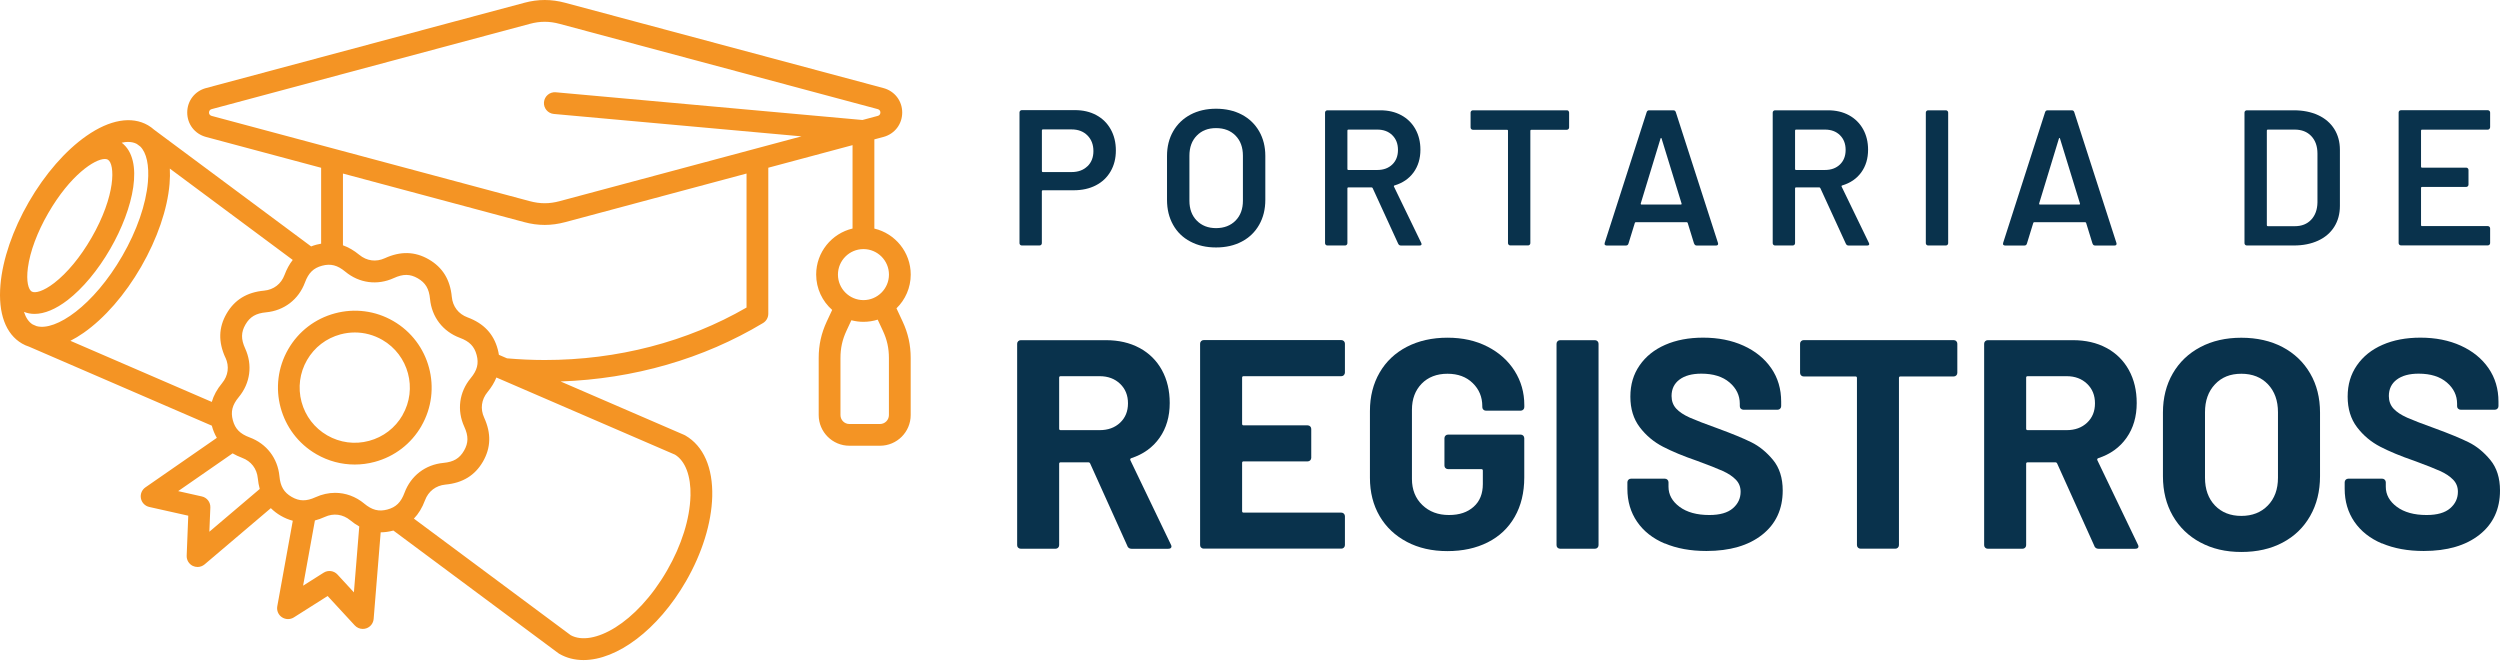 <svg xmlns="http://www.w3.org/2000/svg" width="412" height="109" viewBox="0 0 412 109" fill="none"><path d="M185.795 89.985L179.66 76.384C179.593 76.25 179.496 76.191 179.363 76.191H174.794C174.631 76.191 174.549 76.273 174.549 76.436V89.844C174.549 90.007 174.49 90.148 174.378 90.26C174.26 90.378 174.126 90.43 173.962 90.43H168.213C168.05 90.43 167.909 90.371 167.797 90.26C167.678 90.148 167.626 90.007 167.626 89.844V56.648C167.626 56.484 167.686 56.343 167.797 56.232C167.909 56.12 168.05 56.061 168.213 56.061H182.259C184.354 56.061 186.196 56.484 187.786 57.339C189.376 58.193 190.601 59.404 191.47 60.971C192.339 62.546 192.77 64.358 192.77 66.423C192.77 68.651 192.213 70.561 191.099 72.143C189.985 73.732 188.432 74.854 186.434 75.507C186.271 75.574 186.219 75.686 186.285 75.849L192.963 89.747C193.03 89.881 193.06 89.977 193.06 90.044C193.06 90.304 192.882 90.438 192.518 90.438H186.479C186.152 90.438 185.922 90.289 185.788 90L185.795 89.985ZM174.549 62.241V70.642C174.549 70.806 174.631 70.887 174.794 70.887H181.227C182.601 70.887 183.723 70.479 184.592 69.662C185.461 68.845 185.892 67.782 185.892 66.468C185.892 65.153 185.461 64.083 184.592 63.251C183.723 62.419 182.601 61.996 181.227 61.996H174.794C174.631 61.996 174.549 62.078 174.549 62.241Z" fill="#09324C"></path><path d="M221.472 61.825C221.353 61.936 221.219 61.996 221.056 61.996H204.945C204.781 61.996 204.699 62.077 204.699 62.241V69.855C204.699 70.018 204.781 70.1 204.945 70.1H215.507C215.671 70.1 215.812 70.159 215.923 70.27C216.035 70.389 216.094 70.523 216.094 70.686V75.448C216.094 75.611 216.035 75.752 215.923 75.864C215.804 75.983 215.671 76.035 215.507 76.035H204.945C204.781 76.035 204.699 76.116 204.699 76.28V84.235C204.699 84.399 204.781 84.48 204.945 84.48H221.056C221.219 84.48 221.36 84.54 221.472 84.651C221.583 84.77 221.643 84.904 221.643 85.067V89.828C221.643 89.992 221.583 90.133 221.472 90.244C221.353 90.363 221.219 90.415 221.056 90.415H198.363C198.2 90.415 198.059 90.356 197.947 90.244C197.828 90.133 197.776 89.992 197.776 89.828V56.633C197.776 56.469 197.836 56.328 197.947 56.217C198.059 56.105 198.2 56.046 198.363 56.046H221.056C221.219 56.046 221.36 56.105 221.472 56.217C221.583 56.328 221.643 56.469 221.643 56.633V61.394C221.643 61.557 221.583 61.699 221.472 61.81V61.825Z" fill="#09324C"></path><path d="M231.856 89.301C229.925 88.283 228.424 86.872 227.362 85.052C226.3 83.232 225.765 81.13 225.765 78.738V67.737C225.765 65.345 226.3 63.236 227.362 61.401C228.424 59.566 229.925 58.155 231.856 57.152C233.788 56.157 236.016 55.652 238.534 55.652C241.052 55.652 243.221 56.142 245.137 57.123C247.054 58.103 248.54 59.44 249.609 61.126C250.671 62.812 251.206 64.684 251.206 66.749V67.091C251.206 67.254 251.147 67.395 251.035 67.507C250.916 67.618 250.783 67.678 250.619 67.678H244.87C244.707 67.678 244.566 67.618 244.454 67.507C244.343 67.395 244.283 67.254 244.283 67.091V66.942C244.283 65.434 243.763 64.164 242.709 63.139C241.661 62.107 240.272 61.594 238.534 61.594C236.796 61.594 235.347 62.144 234.285 63.236C233.223 64.335 232.688 65.761 232.688 67.537V78.931C232.688 80.699 233.26 82.133 234.404 83.232C235.548 84.331 237.004 84.874 238.772 84.874C240.54 84.874 241.832 84.421 242.85 83.522C243.867 82.623 244.372 81.368 244.372 79.763V77.557C244.372 77.394 244.291 77.312 244.127 77.312H238.631C238.467 77.312 238.326 77.252 238.215 77.141C238.096 77.03 238.044 76.888 238.044 76.725V72.209C238.044 72.045 238.103 71.904 238.215 71.793C238.326 71.681 238.467 71.622 238.631 71.622H250.612C250.775 71.622 250.916 71.681 251.028 71.793C251.139 71.912 251.199 72.045 251.199 72.209V78.694C251.199 81.182 250.671 83.343 249.624 85.178C248.577 87.013 247.098 88.409 245.182 89.375C243.266 90.341 241.052 90.823 238.527 90.823C236.001 90.823 233.78 90.318 231.849 89.301H231.856Z" fill="#09324C"></path><path d="M256.688 90.26C256.569 90.148 256.517 90.007 256.517 89.844V56.648C256.517 56.484 256.577 56.343 256.688 56.232C256.799 56.12 256.94 56.061 257.104 56.061H262.853C263.017 56.061 263.158 56.12 263.269 56.232C263.381 56.343 263.44 56.484 263.44 56.648V89.844C263.44 90.007 263.381 90.148 263.269 90.26C263.15 90.378 263.017 90.43 262.853 90.43H257.104C256.94 90.43 256.799 90.371 256.688 90.26Z" fill="#09324C"></path><path d="M274.337 89.569C272.376 88.737 270.861 87.541 269.791 85.981C268.729 84.428 268.194 82.616 268.194 80.551V79.474C268.194 79.311 268.253 79.169 268.365 79.058C268.476 78.947 268.617 78.887 268.781 78.887H274.382C274.545 78.887 274.686 78.947 274.797 79.058C274.909 79.177 274.968 79.311 274.968 79.474V80.209C274.968 81.517 275.577 82.624 276.788 83.522C277.999 84.421 279.633 84.874 281.698 84.874C283.436 84.874 284.729 84.503 285.575 83.767C286.43 83.032 286.853 82.126 286.853 81.041C286.853 80.254 286.593 79.593 286.066 79.051C285.538 78.508 284.833 78.033 283.926 77.624C283.028 77.216 281.594 76.651 279.633 75.931C277.442 75.181 275.585 74.408 274.062 73.621C272.539 72.833 271.262 71.764 270.229 70.404C269.197 69.045 268.684 67.366 268.684 65.368C268.684 63.37 269.189 61.684 270.207 60.213C271.225 58.742 272.628 57.613 274.433 56.826C276.231 56.039 278.311 55.645 280.673 55.645C283.161 55.645 285.382 56.083 287.329 56.967C289.275 57.851 290.797 59.084 291.897 60.674C292.996 62.263 293.538 64.106 293.538 66.2V66.936C293.538 67.099 293.479 67.24 293.367 67.352C293.249 67.47 293.115 67.522 292.952 67.522H287.306C287.143 67.522 287.002 67.463 286.89 67.352C286.771 67.24 286.719 67.099 286.719 66.936V66.542C286.719 65.168 286.155 63.994 285.026 63.028C283.897 62.063 282.352 61.58 280.383 61.58C278.846 61.58 277.642 61.907 276.773 62.56C275.904 63.214 275.473 64.113 275.473 65.264C275.473 66.081 275.726 66.772 276.231 67.329C276.736 67.886 277.494 68.384 278.489 68.83C279.485 69.268 281.037 69.87 283.132 70.62C285.457 71.474 287.284 72.224 288.606 72.878C289.936 73.532 291.124 74.505 292.194 75.797C293.256 77.09 293.791 78.768 293.791 80.833C293.791 83.909 292.662 86.345 290.404 88.128C288.146 89.91 285.085 90.802 281.223 90.802C278.601 90.802 276.313 90.386 274.344 89.546L274.337 89.569Z" fill="#09324C"></path><path d="M322.396 56.224C322.508 56.336 322.567 56.477 322.567 56.64V61.453C322.567 61.617 322.508 61.758 322.396 61.869C322.277 61.988 322.144 62.04 321.98 62.04H313.193C313.029 62.04 312.948 62.122 312.948 62.285V89.836C312.948 89.999 312.888 90.14 312.777 90.252C312.658 90.371 312.524 90.423 312.361 90.423H306.612C306.448 90.423 306.307 90.363 306.196 90.252C306.084 90.14 306.025 89.999 306.025 89.836V62.285C306.025 62.122 305.943 62.04 305.78 62.04H297.237C297.074 62.04 296.933 61.981 296.821 61.869C296.71 61.758 296.651 61.617 296.651 61.453V56.64C296.651 56.477 296.71 56.336 296.821 56.224C296.933 56.113 297.074 56.053 297.237 56.053H321.988C322.151 56.053 322.292 56.113 322.404 56.224H322.396Z" fill="#09324C"></path><path d="M345.155 89.985L339.02 76.384C338.953 76.25 338.857 76.191 338.723 76.191H334.155C333.991 76.191 333.909 76.273 333.909 76.436V89.844C333.909 90.007 333.85 90.148 333.739 90.26C333.62 90.378 333.486 90.43 333.323 90.43H327.573C327.41 90.43 327.269 90.371 327.157 90.26C327.046 90.148 326.987 90.007 326.987 89.844V56.648C326.987 56.484 327.046 56.343 327.157 56.232C327.269 56.12 327.41 56.061 327.573 56.061H341.62C343.714 56.061 345.557 56.484 347.146 57.339C348.736 58.193 349.961 59.404 350.83 60.971C351.7 62.546 352.13 64.358 352.13 66.423C352.13 68.651 351.573 70.561 350.459 72.143C349.345 73.732 347.792 74.854 345.794 75.507C345.631 75.574 345.579 75.686 345.646 75.849L352.323 89.747C352.39 89.881 352.42 89.977 352.42 90.044C352.42 90.304 352.242 90.438 351.878 90.438H345.839C345.512 90.438 345.282 90.289 345.148 90L345.155 89.985ZM333.909 62.241V70.642C333.909 70.806 333.991 70.887 334.155 70.887H340.587C341.961 70.887 343.083 70.479 343.952 69.662C344.821 68.845 345.252 67.782 345.252 66.468C345.252 65.153 344.821 64.083 343.952 63.251C343.083 62.419 341.961 61.996 340.587 61.996H334.155C333.991 61.996 333.909 62.078 333.909 62.241Z" fill="#09324C"></path><path d="M362.619 89.397C360.673 88.35 359.157 86.886 358.073 85C356.996 83.121 356.453 80.951 356.453 78.493V67.982C356.453 65.561 356.996 63.414 358.073 61.55C359.15 59.685 360.665 58.237 362.619 57.204C364.565 56.172 366.816 55.659 369.371 55.659C371.926 55.659 374.221 56.172 376.175 57.204C378.121 58.237 379.636 59.685 380.721 61.55C381.805 63.414 382.34 65.561 382.34 67.982V78.493C382.34 80.951 381.798 83.128 380.721 85.022C379.644 86.924 378.128 88.387 376.175 89.419C374.229 90.452 371.956 90.965 369.371 90.965C366.786 90.965 364.565 90.437 362.619 89.39V89.397ZM373.738 83.306C374.853 82.162 375.41 80.639 375.41 78.738V67.93C375.41 66.029 374.86 64.499 373.768 63.34C372.669 62.181 371.205 61.594 369.371 61.594C367.536 61.594 366.117 62.173 365.025 63.34C363.926 64.506 363.384 66.036 363.384 67.93V78.738C363.384 80.639 363.933 82.162 365.025 83.306C366.125 84.45 367.573 85.022 369.371 85.022C371.168 85.022 372.632 84.45 373.738 83.306Z" fill="#09324C"></path><path d="M392.546 89.569C390.585 88.737 389.07 87.541 388 85.981C386.938 84.428 386.403 82.616 386.403 80.551V79.474C386.403 79.311 386.463 79.169 386.574 79.058C386.685 78.947 386.827 78.887 386.99 78.887H392.591C392.754 78.887 392.895 78.947 393.007 79.058C393.118 79.177 393.178 79.311 393.178 79.474V80.209C393.178 81.517 393.787 82.624 394.997 83.522C396.208 84.421 397.842 84.874 399.907 84.874C401.645 84.874 402.938 84.503 403.785 83.767C404.639 83.032 405.062 82.126 405.062 81.041C405.062 80.254 404.802 79.593 404.275 79.051C403.748 78.508 403.042 78.033 402.136 77.624C401.237 77.216 399.803 76.651 397.842 75.931C395.651 75.181 393.794 74.408 392.271 73.621C390.749 72.833 389.471 71.764 388.438 70.404C387.406 69.045 386.893 67.366 386.893 65.368C386.893 63.37 387.399 61.684 388.416 60.213C389.434 58.742 390.838 57.613 392.643 56.826C394.44 56.039 396.52 55.645 398.882 55.645C401.371 55.645 403.592 56.083 405.538 56.967C407.484 57.851 409.007 59.084 410.106 60.674C411.205 62.263 411.748 64.106 411.748 66.2V66.936C411.748 67.099 411.688 67.24 411.577 67.352C411.458 67.47 411.324 67.522 411.161 67.522H405.515C405.352 67.522 405.211 67.463 405.099 67.352C404.981 67.24 404.929 67.099 404.929 66.936V66.542C404.929 65.168 404.364 63.994 403.235 63.028C402.106 62.063 400.561 61.58 398.593 61.58C397.055 61.58 395.852 61.907 394.983 62.56C394.113 63.214 393.683 64.113 393.683 65.264C393.683 66.081 393.935 66.772 394.44 67.329C394.945 67.886 395.703 68.384 396.698 68.83C397.694 69.268 399.246 69.87 401.341 70.62C403.666 71.474 405.493 72.224 406.815 72.878C408.145 73.532 409.333 74.505 410.403 75.797C411.465 77.09 412 78.768 412 80.833C412 83.909 410.871 86.345 408.613 88.128C406.355 89.91 403.294 90.802 399.432 90.802C396.81 90.802 394.522 90.386 392.554 89.546L392.546 89.569Z" fill="#09324C"></path><path d="M180.677 18.973C181.695 19.523 182.482 20.303 183.047 21.313C183.611 22.323 183.894 23.482 183.894 24.797C183.894 26.111 183.604 27.24 183.032 28.236C182.46 29.231 181.651 30.003 180.596 30.546C179.548 31.088 178.33 31.355 176.949 31.355H171.853C171.749 31.355 171.697 31.407 171.697 31.511V40.076C171.697 40.18 171.66 40.269 171.586 40.343C171.511 40.418 171.422 40.455 171.318 40.455H168.392C168.288 40.455 168.198 40.418 168.124 40.343C168.05 40.269 168.013 40.18 168.013 40.076V18.527C168.013 18.423 168.05 18.334 168.124 18.26C168.198 18.186 168.288 18.148 168.392 18.148H177.142C178.479 18.148 179.66 18.423 180.677 18.973ZM179.207 27.411C179.868 26.772 180.195 25.94 180.195 24.893C180.195 23.846 179.868 22.977 179.207 22.316C178.546 21.654 177.677 21.328 176.599 21.328H171.86C171.756 21.328 171.704 21.38 171.704 21.484V28.198C171.704 28.302 171.756 28.355 171.86 28.355H176.599C177.684 28.355 178.553 28.035 179.207 27.396V27.411Z" fill="#09324C"></path><path d="M196.172 39.808C194.939 39.162 193.988 38.241 193.327 37.053C192.659 35.864 192.324 34.497 192.324 32.945V25.688C192.324 24.157 192.666 22.806 193.342 21.632C194.018 20.451 194.969 19.545 196.187 18.891C197.405 18.245 198.817 17.918 200.406 17.918C201.996 17.918 203.437 18.245 204.655 18.891C205.873 19.537 206.824 20.451 207.507 21.632C208.183 22.813 208.525 24.165 208.525 25.688V32.945C208.525 34.497 208.183 35.864 207.507 37.053C206.831 38.241 205.881 39.162 204.655 39.808C203.437 40.455 202.018 40.781 200.406 40.781C198.794 40.781 197.405 40.462 196.172 39.808ZM203.622 36.354C204.432 35.53 204.833 34.438 204.833 33.078V25.665C204.833 24.284 204.432 23.184 203.622 22.352C202.813 21.528 201.743 21.112 200.406 21.112C199.069 21.112 198.029 21.528 197.227 22.352C196.417 23.177 196.016 24.284 196.016 25.665V33.078C196.016 34.438 196.417 35.53 197.227 36.354C198.037 37.179 199.091 37.595 200.406 37.595C201.721 37.595 202.813 37.179 203.622 36.354Z" fill="#09324C"></path><path d="M230.423 40.172L226.218 31.006C226.174 30.925 226.114 30.88 226.025 30.88H222.207C222.103 30.88 222.051 30.932 222.051 31.036V40.076C222.051 40.18 222.014 40.269 221.94 40.343C221.866 40.418 221.777 40.455 221.673 40.455H218.746C218.642 40.455 218.553 40.418 218.478 40.343C218.404 40.269 218.367 40.18 218.367 40.076V18.557C218.367 18.453 218.404 18.364 218.478 18.29C218.553 18.215 218.642 18.178 218.746 18.178H227.496C228.789 18.178 229.932 18.446 230.935 18.988C231.931 19.53 232.711 20.295 233.26 21.283C233.81 22.271 234.085 23.4 234.085 24.67C234.085 26.134 233.706 27.381 232.956 28.414C232.205 29.447 231.158 30.16 229.821 30.561C229.776 30.561 229.747 30.583 229.724 30.628C229.702 30.672 229.702 30.709 229.724 30.754L234.211 40.017C234.256 40.098 234.278 40.165 234.278 40.21C234.278 40.38 234.159 40.462 233.929 40.462H230.876C230.66 40.462 230.512 40.366 230.43 40.172H230.423ZM222.051 21.521V27.857C222.051 27.961 222.103 28.013 222.207 28.013H226.984C228.001 28.013 228.826 27.708 229.45 27.107C230.074 26.505 230.386 25.703 230.386 24.7C230.386 23.697 230.074 22.895 229.45 22.279C228.826 21.662 228.001 21.357 226.984 21.357H222.207C222.103 21.357 222.051 21.409 222.051 21.513V21.521Z" fill="#09324C"></path><path d="M258.478 18.29C258.553 18.364 258.59 18.453 258.59 18.557V21.008C258.59 21.112 258.553 21.201 258.478 21.276C258.404 21.35 258.315 21.387 258.211 21.387H252.358C252.254 21.387 252.202 21.439 252.202 21.543V40.069C252.202 40.172 252.164 40.262 252.09 40.336C252.016 40.41 251.927 40.447 251.823 40.447H248.896C248.792 40.447 248.703 40.41 248.629 40.336C248.554 40.262 248.517 40.172 248.517 40.069V21.543C248.517 21.439 248.465 21.387 248.361 21.387H242.731C242.627 21.387 242.538 21.35 242.463 21.276C242.389 21.201 242.352 21.112 242.352 21.008V18.557C242.352 18.453 242.389 18.364 242.463 18.29C242.538 18.215 242.627 18.178 242.731 18.178H258.233C258.337 18.178 258.426 18.215 258.501 18.29H258.478Z" fill="#09324C"></path><path d="M279.18 40.143L278.133 36.741C278.088 36.659 278.036 36.614 277.977 36.614H269.576C269.509 36.614 269.457 36.659 269.42 36.741L268.372 40.143C268.305 40.358 268.172 40.462 267.956 40.462H264.777C264.651 40.462 264.554 40.425 264.487 40.351C264.421 40.276 264.413 40.165 264.458 40.017L271.366 18.498C271.433 18.282 271.566 18.178 271.782 18.178H275.763C275.979 18.178 276.112 18.282 276.179 18.498L283.117 40.017C283.139 40.061 283.147 40.113 283.147 40.172C283.147 40.366 283.028 40.462 282.798 40.462H279.618C279.403 40.462 279.269 40.358 279.202 40.143H279.18ZM270.526 33.71H276.989C277.115 33.71 277.16 33.643 277.115 33.517L273.839 22.858C273.817 22.776 273.787 22.732 273.743 22.732C273.698 22.732 273.668 22.776 273.646 22.858L270.4 33.517C270.378 33.643 270.422 33.71 270.526 33.71Z" fill="#09324C"></path><path d="M304.198 40.172L299.993 31.006C299.949 30.925 299.889 30.88 299.8 30.88H295.982C295.878 30.88 295.826 30.932 295.826 31.036V40.076C295.826 40.18 295.789 40.269 295.715 40.343C295.641 40.418 295.551 40.455 295.447 40.455H292.521C292.417 40.455 292.328 40.418 292.253 40.343C292.179 40.269 292.142 40.18 292.142 40.076V18.557C292.142 18.453 292.179 18.364 292.253 18.29C292.328 18.215 292.417 18.178 292.521 18.178H301.271C302.563 18.178 303.707 18.446 304.71 18.988C305.706 19.53 306.478 20.295 307.035 21.283C307.585 22.271 307.86 23.4 307.86 24.67C307.86 26.134 307.481 27.381 306.731 28.414C305.98 29.447 304.933 30.16 303.596 30.561C303.551 30.561 303.522 30.583 303.499 30.628C303.477 30.672 303.477 30.709 303.499 30.754L307.986 40.017C308.03 40.098 308.053 40.165 308.053 40.21C308.053 40.38 307.934 40.462 307.704 40.462H304.651C304.435 40.462 304.287 40.366 304.205 40.172H304.198ZM295.826 21.521V27.857C295.826 27.961 295.878 28.013 295.982 28.013H300.758C301.776 28.013 302.601 27.708 303.225 27.107C303.849 26.505 304.16 25.703 304.16 24.7C304.16 23.697 303.849 22.895 303.225 22.279C302.601 21.662 301.776 21.357 300.758 21.357H295.982C295.878 21.357 295.826 21.409 295.826 21.513V21.521Z" fill="#09324C"></path><path d="M317.486 40.343C317.412 40.269 317.375 40.18 317.375 40.076V18.557C317.375 18.453 317.412 18.364 317.486 18.29C317.561 18.215 317.65 18.178 317.754 18.178H320.68C320.784 18.178 320.873 18.215 320.948 18.29C321.022 18.364 321.059 18.453 321.059 18.557V40.076C321.059 40.18 321.022 40.269 320.948 40.343C320.873 40.418 320.784 40.455 320.68 40.455H317.754C317.65 40.455 317.561 40.418 317.486 40.343Z" fill="#09324C"></path><path d="M344.844 40.143L343.796 36.741C343.752 36.659 343.7 36.614 343.64 36.614H335.239C335.172 36.614 335.12 36.659 335.083 36.741L334.036 40.143C333.969 40.358 333.835 40.462 333.62 40.462H330.441C330.314 40.462 330.218 40.425 330.151 40.351C330.084 40.276 330.077 40.165 330.121 40.017L337.029 18.498C337.096 18.282 337.23 18.178 337.445 18.178H341.427C341.642 18.178 341.776 18.282 341.843 18.498L348.78 40.017C348.803 40.061 348.81 40.113 348.81 40.172C348.81 40.366 348.691 40.462 348.461 40.462H345.274C345.059 40.462 344.925 40.358 344.858 40.143H344.844ZM336.183 33.71H342.645C342.771 33.71 342.816 33.643 342.771 33.517L339.495 22.858C339.473 22.776 339.444 22.732 339.399 22.732C339.354 22.732 339.325 22.776 339.302 22.858L336.056 33.517C336.034 33.643 336.079 33.71 336.183 33.71Z" fill="#09324C"></path><path d="M370.002 40.343C369.928 40.269 369.891 40.18 369.891 40.076V18.557C369.891 18.453 369.928 18.364 370.002 18.29C370.076 18.215 370.166 18.178 370.27 18.178H378.039C379.547 18.178 380.869 18.446 382.021 18.973C383.165 19.5 384.056 20.265 384.68 21.246C385.304 22.234 385.616 23.385 385.616 24.7V33.933C385.616 35.248 385.304 36.399 384.68 37.387C384.056 38.375 383.165 39.133 382.021 39.66C380.877 40.187 379.547 40.455 378.039 40.455H370.27C370.166 40.455 370.076 40.418 370.002 40.343ZM373.738 37.276H378.195C379.317 37.276 380.216 36.919 380.884 36.206C381.553 35.493 381.894 34.55 381.917 33.361V25.309C381.917 24.098 381.575 23.14 380.899 22.427C380.223 21.714 379.309 21.357 378.158 21.357H373.731C373.627 21.357 373.575 21.409 373.575 21.513V37.112C373.575 37.216 373.627 37.268 373.731 37.268L373.738 37.276Z" fill="#09324C"></path><path d="M410.262 21.254C410.188 21.328 410.098 21.365 409.994 21.365H399.142C399.038 21.365 398.986 21.417 398.986 21.521V27.471C398.986 27.575 399.038 27.627 399.142 27.627H406.429C406.533 27.627 406.622 27.664 406.696 27.738C406.771 27.812 406.808 27.902 406.808 28.006V30.427C406.808 30.531 406.771 30.62 406.696 30.695C406.622 30.769 406.533 30.806 406.429 30.806H399.142C399.038 30.806 398.986 30.858 398.986 30.962V37.105C398.986 37.209 399.038 37.261 399.142 37.261H409.994C410.098 37.261 410.188 37.298 410.262 37.372C410.336 37.447 410.373 37.536 410.373 37.64V40.061C410.373 40.165 410.336 40.254 410.262 40.329C410.188 40.403 410.098 40.44 409.994 40.44H395.673C395.569 40.44 395.48 40.403 395.406 40.329C395.332 40.254 395.294 40.165 395.294 40.061V18.542C395.294 18.438 395.332 18.349 395.406 18.275C395.48 18.201 395.569 18.164 395.673 18.164H409.994C410.098 18.164 410.188 18.201 410.262 18.275C410.336 18.349 410.373 18.438 410.373 18.542V20.964C410.373 21.068 410.336 21.157 410.262 21.231V21.254Z" fill="#09324C"></path><path d="M147.742 50.809C149.19 49.398 150.089 47.422 150.089 45.246C150.089 41.569 147.526 38.479 144.094 37.669V22.969L145.595 22.568C147.444 22.07 148.685 20.459 148.685 18.542C148.685 16.626 147.444 15.014 145.595 14.516L93.153 0.462C90.85 -0.154 88.696 -0.154 86.394 0.462L33.945 14.516C32.095 15.014 30.855 16.626 30.855 18.542C30.855 20.459 32.095 22.07 33.945 22.568L52.923 27.649V40.158C52.671 40.202 52.418 40.254 52.158 40.321C51.846 40.403 51.556 40.499 51.274 40.611L25.41 21.387C25.098 21.105 24.756 20.86 24.392 20.644C21.703 19.092 18.093 19.708 14.246 22.397C10.791 24.811 7.419 28.674 4.753 33.287C2.093 37.9 0.429 42.75 0.073 46.954C-0.328 51.634 0.935 55.058 3.631 56.618C4.002 56.834 4.389 57.004 4.79 57.131L34.91 70.152C34.91 70.152 34.91 70.182 34.918 70.189C35.111 70.909 35.386 71.563 35.735 72.157L23.961 80.321C23.375 80.729 23.085 81.442 23.226 82.141C23.36 82.839 23.902 83.389 24.593 83.545L31.025 84.986L30.765 91.574C30.736 92.287 31.129 92.948 31.768 93.26C32.021 93.379 32.288 93.439 32.556 93.439C32.971 93.439 33.388 93.29 33.714 93.015L44.633 83.745C45.109 84.213 45.651 84.636 46.282 85C46.929 85.372 47.582 85.647 48.251 85.817L45.696 99.916C45.569 100.614 45.867 101.327 46.461 101.721C47.055 102.115 47.82 102.129 48.422 101.751L53.993 98.222L58.464 103.065C58.813 103.444 59.289 103.645 59.787 103.645C59.98 103.645 60.18 103.615 60.373 103.548C61.049 103.318 61.517 102.709 61.577 101.996L62.736 87.727C63.404 87.727 64.087 87.63 64.786 87.444C64.8 87.444 64.815 87.437 64.823 87.429L92.009 107.641C92.069 107.678 92.121 107.723 92.18 107.752C93.391 108.451 94.735 108.777 96.162 108.777C101.681 108.777 108.41 103.823 113.038 95.808C115.719 91.166 117.257 86.204 117.376 81.829C117.502 77.067 115.927 73.495 112.949 71.771C112.889 71.734 112.83 71.704 112.763 71.675L92.381 62.865C104.429 62.449 115.913 59.144 125.747 53.238C126.289 52.911 126.616 52.332 126.616 51.701V27.641L140.499 23.92V37.662C137.068 38.471 134.505 41.562 134.505 45.238C134.505 47.563 135.522 49.651 137.142 51.077L136.25 52.986C135.344 54.939 134.921 56.848 134.921 58.995V68.399C134.921 71.184 137.186 73.457 139.979 73.457H145.023C147.816 73.457 150.081 71.192 150.081 68.399V58.995C150.081 56.841 149.658 54.932 148.752 52.986L147.734 50.802L147.742 50.809ZM34.45 18.542C34.45 18.26 34.613 18.052 34.88 17.985L87.315 3.931C88.162 3.701 88.964 3.59 89.766 3.59C90.568 3.59 91.371 3.701 92.217 3.931L144.659 17.985C144.926 18.059 145.09 18.267 145.09 18.542C145.09 18.817 144.926 19.032 144.659 19.099L142.133 19.775L91.593 15.207C90.605 15.118 89.736 15.846 89.647 16.834C89.558 17.822 90.286 18.691 91.274 18.78L132.083 22.472L92.217 33.153C90.524 33.606 89.008 33.606 87.315 33.153L34.873 19.099C34.606 19.025 34.442 18.817 34.442 18.542H34.45ZM37.154 58.928C37.822 60.377 37.614 61.914 36.596 63.147C35.764 64.15 35.207 65.175 34.903 66.237L11.601 56.165C12.314 55.801 13.035 55.37 13.77 54.858C17.224 52.444 20.596 48.581 23.256 43.968C25.915 39.355 27.586 34.505 27.943 30.308C28.017 29.417 28.032 28.577 27.987 27.783L48.243 42.839C47.701 43.53 47.248 44.354 46.892 45.305C46.334 46.806 45.102 47.749 43.512 47.898C40.682 48.165 38.661 49.406 37.339 51.686C36.017 53.974 35.958 56.336 37.139 58.928H37.154ZM21.139 23.393C21.666 23.393 22.142 23.504 22.543 23.72L23.115 24.143C24.154 25.168 24.608 27.248 24.377 29.996C24.058 33.68 22.565 38.004 20.158 42.171C15.412 50.386 9.172 54.627 6.015 53.743L5.384 53.469C4.738 53.075 4.255 52.362 3.95 51.396C4.493 51.619 5.079 51.73 5.696 51.73C7.323 51.73 9.187 50.958 11.141 49.458C13.644 47.526 16.14 44.533 18.168 41.019C22.023 34.349 23.798 26.379 20.054 23.519C20.441 23.43 20.805 23.385 21.146 23.385L21.139 23.393ZM15.055 39.229C13.258 42.349 11.081 44.978 8.949 46.627C7.122 48.039 5.763 48.358 5.228 48.046C4.693 47.734 4.292 46.405 4.597 44.117C4.953 41.443 6.142 38.249 7.947 35.129C11.572 28.852 15.597 26.2 17.276 26.2C17.477 26.2 17.648 26.238 17.774 26.312C18.977 27.01 19.118 32.202 15.055 39.236V39.229ZM34.502 87.63L34.665 83.634C34.702 82.765 34.108 81.999 33.269 81.814L29.361 80.937L38.335 74.713C38.81 74.987 39.322 75.233 39.894 75.448C41.388 76.005 42.338 77.238 42.487 78.828C42.546 79.452 42.658 80.038 42.806 80.581L34.502 87.63ZM58.323 97.621L55.612 94.679C55.025 94.04 54.067 93.914 53.332 94.382L49.952 96.521L51.898 85.773C52.425 85.632 52.968 85.446 53.517 85.194C54.966 84.525 56.503 84.733 57.736 85.751C58.219 86.152 58.71 86.486 59.207 86.761L58.323 97.621ZM60.024 82.987C58.613 81.821 56.942 81.22 55.226 81.22C54.156 81.22 53.064 81.457 52.017 81.933C50.479 82.638 49.335 82.624 48.065 81.888C46.795 81.153 46.208 80.172 46.052 78.486C45.77 75.515 43.935 73.123 41.135 72.083C39.553 71.496 38.751 70.679 38.372 69.26C37.993 67.842 38.275 66.735 39.352 65.435C41.254 63.14 41.647 60.146 40.407 57.435C39.701 55.898 39.716 54.754 40.452 53.483C41.187 52.213 42.167 51.627 43.854 51.471C46.825 51.188 49.217 49.353 50.257 46.553C50.843 44.971 51.66 44.169 53.079 43.79C54.498 43.411 55.605 43.693 56.905 44.77C59.2 46.672 62.193 47.066 64.904 45.825C66.442 45.12 67.586 45.134 68.856 45.87C70.126 46.605 70.713 47.586 70.869 49.272C71.151 52.243 72.986 54.635 75.787 55.675C77.369 56.261 78.171 57.079 78.55 58.497C78.929 59.916 78.646 61.023 77.569 62.323C75.668 64.618 75.274 67.612 76.514 70.323C77.22 71.86 77.205 73.004 76.47 74.274C75.734 75.545 74.754 76.131 73.068 76.287C70.097 76.57 67.705 78.404 66.665 81.205C66.078 82.787 65.261 83.589 63.842 83.968C62.424 84.347 61.317 84.064 60.017 82.987H60.024ZM113.788 81.732C113.692 85.513 112.317 89.873 109.933 94.011C104.837 102.843 97.647 106.631 94.059 104.685L68.21 85.468C68.975 84.674 69.584 83.671 70.037 82.453C70.594 80.96 71.827 80.009 73.417 79.86C76.247 79.593 78.267 78.352 79.59 76.072C80.904 73.784 80.971 71.422 79.79 68.83C79.122 67.381 79.33 65.844 80.347 64.611C80.993 63.823 81.476 63.028 81.803 62.211L111.24 74.928C112.949 75.975 113.877 78.449 113.796 81.732H113.788ZM123.029 50.683C113.231 56.343 101.755 59.329 89.773 59.329C87.701 59.329 85.606 59.233 83.556 59.054L82.219 58.475C82.175 58.178 82.108 57.873 82.026 57.561C81.343 55.014 79.716 53.29 77.049 52.302C75.549 51.745 74.606 50.512 74.457 48.923C74.189 46.093 72.949 44.072 70.669 42.75C68.388 41.428 66.019 41.368 63.426 42.549C61.978 43.218 60.44 43.01 59.207 41.992C58.331 41.272 57.439 40.752 56.518 40.425V28.6L86.394 36.607C87.545 36.919 88.659 37.068 89.773 37.068C90.888 37.068 92.002 36.912 93.153 36.607L123.029 28.6V50.676V50.683ZM142.297 41.049C144.614 41.049 146.501 42.936 146.501 45.253C146.501 47.571 144.614 49.458 142.297 49.458C139.979 49.458 138.093 47.571 138.093 45.253C138.093 42.936 139.979 41.049 142.297 41.049ZM146.494 68.406C146.494 69.216 145.833 69.877 145.023 69.877H139.979C139.17 69.877 138.509 69.216 138.509 68.406V59.002C138.509 57.368 138.813 55.987 139.504 54.501L140.306 52.778C140.937 52.941 141.599 53.038 142.289 53.038C143.106 53.038 143.901 52.911 144.644 52.674L145.498 54.508C146.189 55.987 146.494 57.376 146.494 59.01V68.414V68.406ZM69.443 70.211C72.934 64.165 70.854 56.395 64.808 52.904C61.874 51.211 58.464 50.765 55.196 51.641C51.928 52.518 49.194 54.612 47.501 57.547C44.01 63.6 46.089 71.363 52.143 74.854C54.097 75.983 56.258 76.555 58.457 76.555C59.556 76.555 60.663 76.414 61.755 76.117C65.023 75.24 67.757 73.145 69.45 70.211H69.443ZM66.338 68.421C65.127 70.523 63.166 72.024 60.819 72.655C58.472 73.287 56.028 72.96 53.926 71.749C51.824 70.538 50.323 68.577 49.692 66.23C49.068 63.883 49.387 61.439 50.598 59.337C51.809 57.235 53.77 55.734 56.117 55.103C56.897 54.895 57.692 54.791 58.479 54.791C60.054 54.791 61.606 55.207 63.003 56.009C67.341 58.512 68.834 64.083 66.331 68.414L66.338 68.421Z" fill="#F49424"></path></svg>